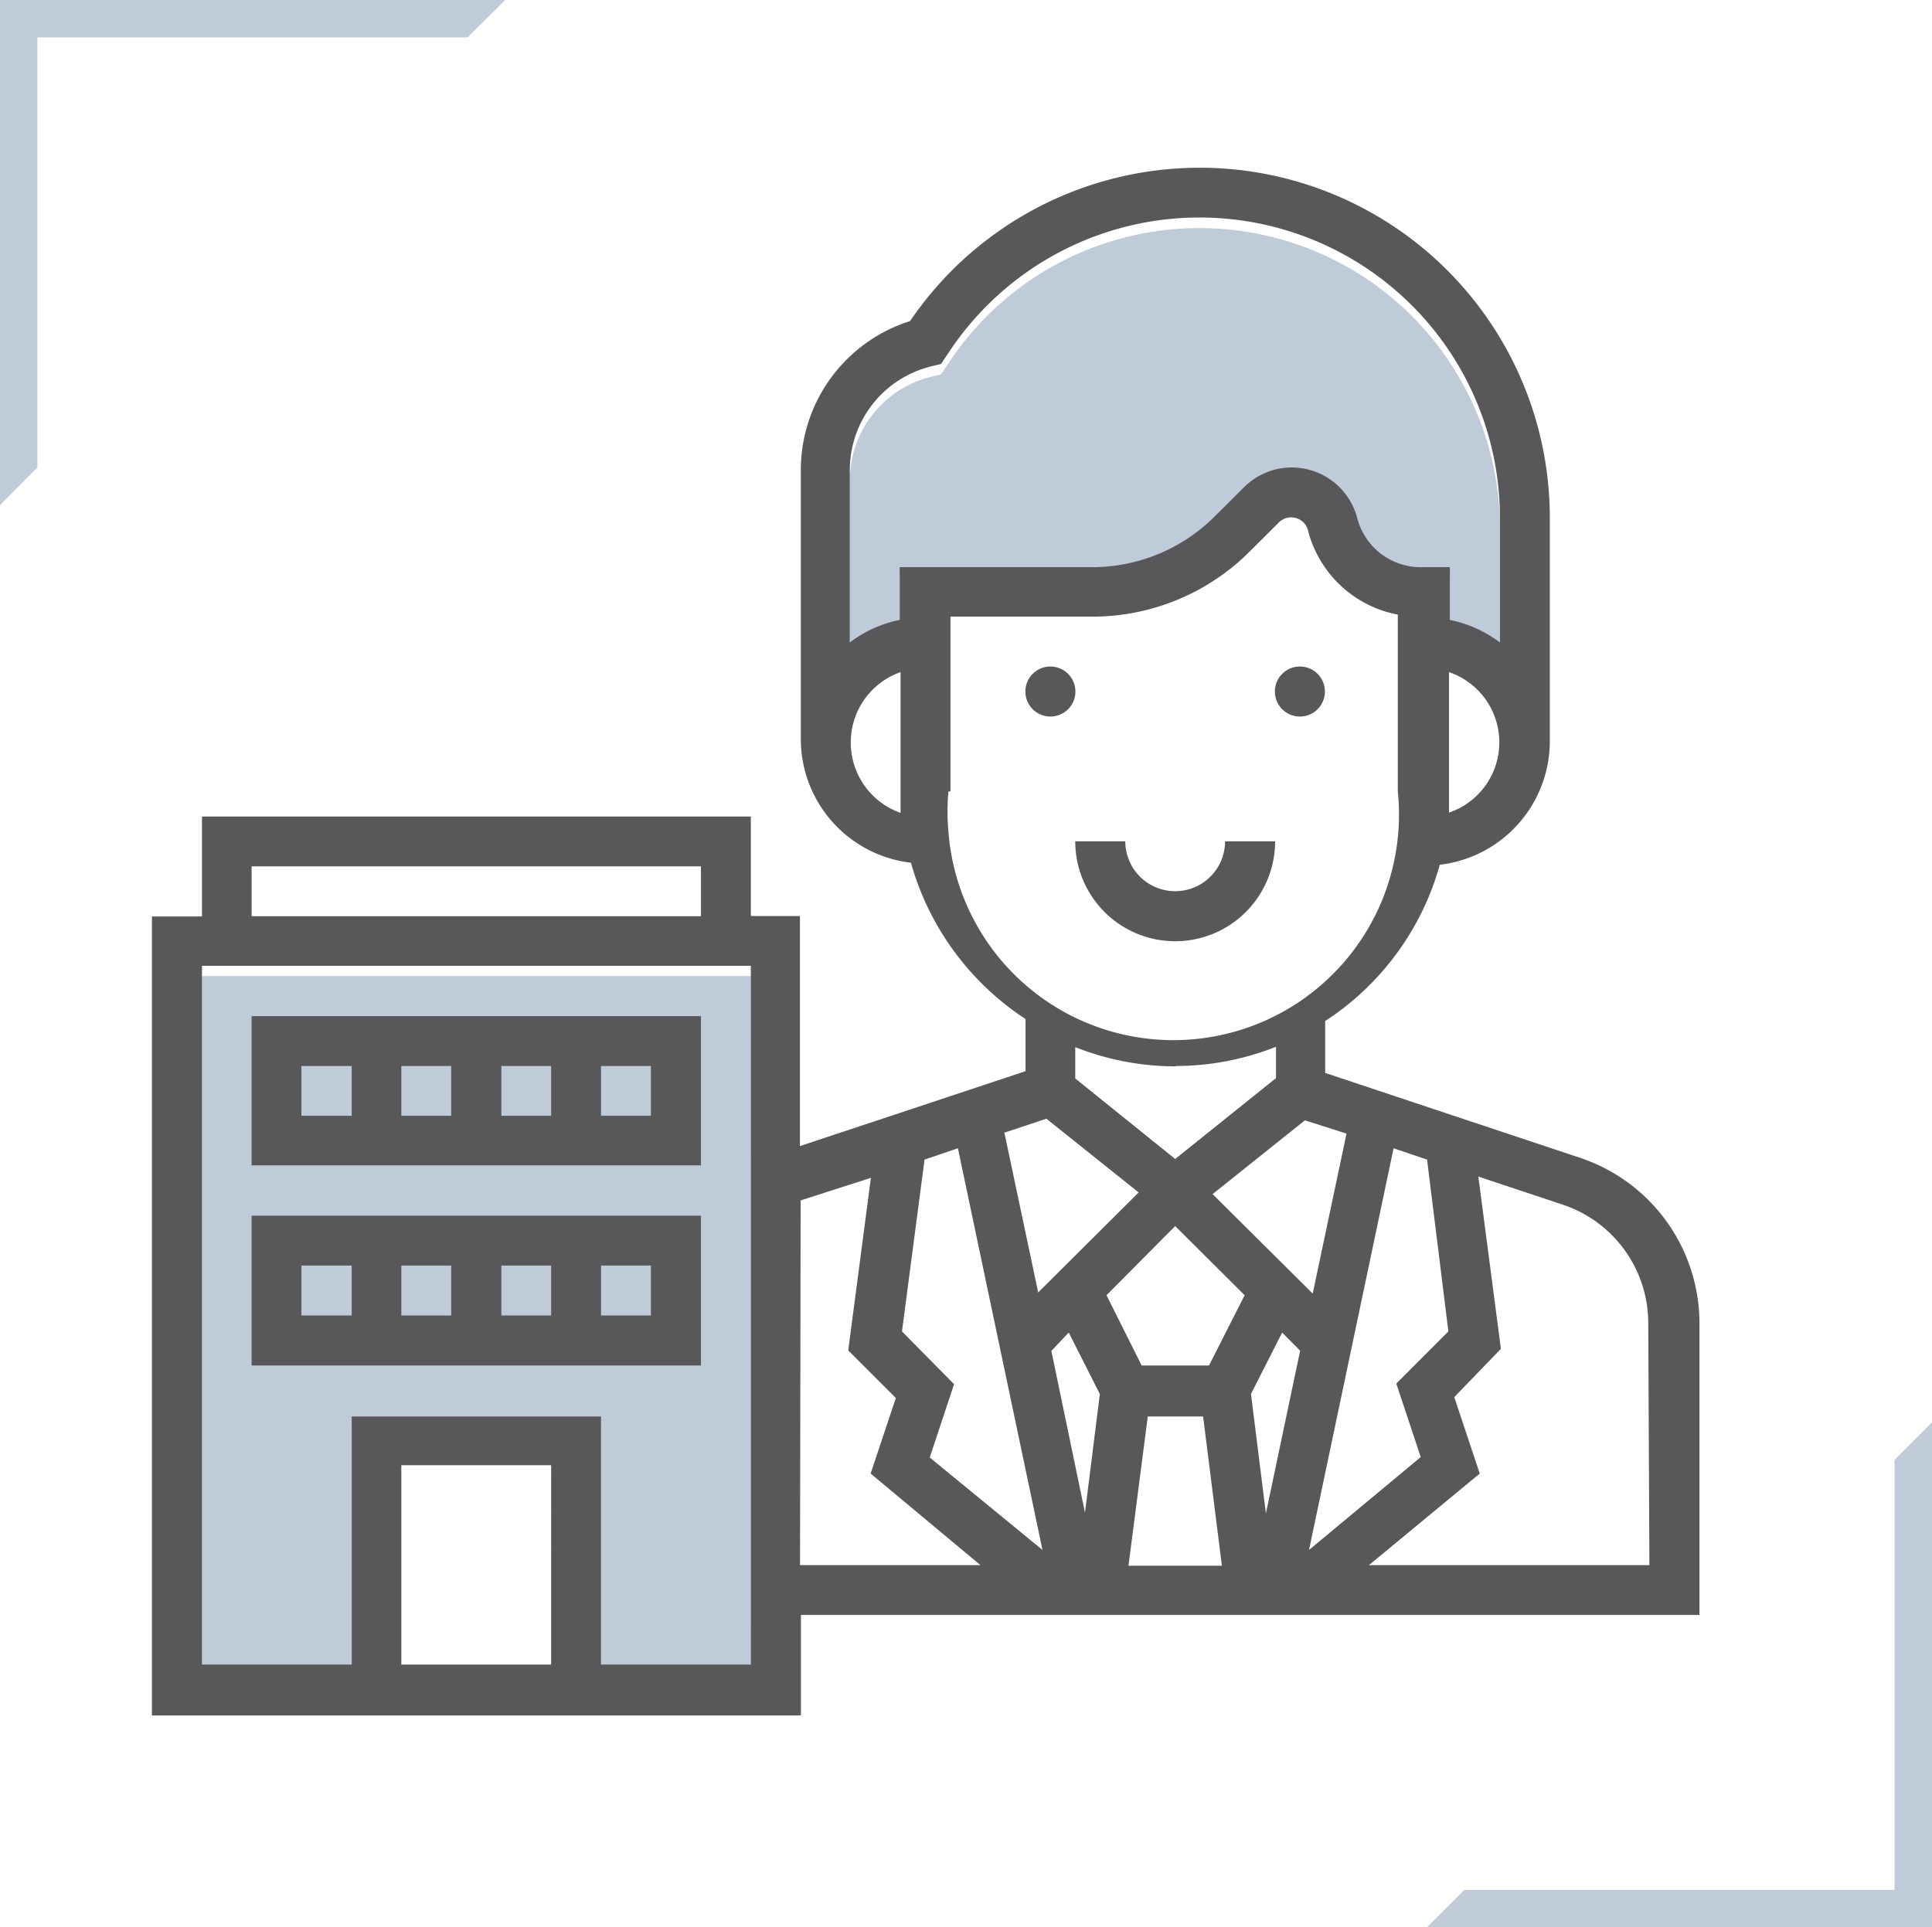 <?xml version="1.0" encoding="UTF-8"?> <svg xmlns="http://www.w3.org/2000/svg" id="Capa_1" data-name="Capa 1" viewBox="0 0 220 219.51"><defs><style>.cls-1{fill:#bfcbd9;}.cls-2{fill:none;}.cls-3{fill:#585759;}</style></defs><title>Promocion_delegada</title><polygon class="cls-1" points="0 57.52 4.26 53.25 4.26 4.26 53.25 4.26 57.52 0 0 0 0 57.52"></polygon><polygon class="cls-1" points="220 161.99 215.74 166.26 215.74 215.25 166.75 215.25 162.48 219.51 220 219.51 220 161.99"></polygon><rect class="cls-2" width="219.51" height="219.51"></rect><path class="cls-1" d="M106.07,42.9l1.08-.26,1-1.49a34.22,34.22,0,0,1,62.65,19v14.2a14.38,14.38,0,0,0-5.7-2.57v-6h-3.36a7.47,7.47,0,0,1-7.2-5.63,7.71,7.71,0,0,0-12.84-3.52l-3.32,3.32a19.8,19.8,0,0,1-14.07,5.83H102.45v6a14.09,14.09,0,0,0-5.68,2.57V54.72A12.16,12.16,0,0,1,106.07,42.9ZM85.52,190.79H68.44V162.38H40.05v28.41H23V111.16H85.5Z" transform="translate(0 0)"></path><path class="cls-3" d="M193.52,150.74a19.88,19.88,0,0,0-13.62-18.88l-29-9.66v-5.91a31.2,31.2,0,0,0,13.05-17.8,14.18,14.18,0,0,0,12.53-14V59a39.87,39.87,0,0,0-72.85-22.43,17.8,17.8,0,0,0-12.44,16.9V84.26a14.19,14.19,0,0,0,12.54,14,31.43,31.43,0,0,0,13.05,17.8V122l-25.69,8.53v-26.2H85.5V93H23v11.38h-5.7v91h73.9V183.93H193.52Zm-28.59.9L159,157.58l2.78,8.37-12.72,10.58,9.63-45.75,3.81,1.29Zm-62.22,0,2.57-19.57,3.8-1.29,9.63,45.75L105.87,166l2.77-8.35Zm31.11-12,7.91,7.88-4.06,8H130l-4-8ZM146,151.77l2.05,2.06-3.9,18.54-1.7-13.61Zm-24.3,0,3.54,7-1.69,13.51-3.83-18.42Zm9,9.56H137l2.14,17H128.5Zm22.63-32.22-3.85,18.22L138.08,136l10.51-8.4ZM165,92.48V76.55a8.45,8.45,0,0,1,0,16ZM106.07,41.72l1.08-.26,1-1.49a34.21,34.21,0,0,1,62.65,19v14.2a14.38,14.38,0,0,0-5.7-2.57v-6h-3.36a7.47,7.47,0,0,1-7.2-5.63,7.71,7.71,0,0,0-9.43-5.47,7.83,7.83,0,0,0-3.41,1.95l-3.32,3.31a19.77,19.77,0,0,1-14.07,5.84H102.45v6a14.09,14.09,0,0,0-5.68,2.57V53.43A12.16,12.16,0,0,1,106.07,41.72ZM96.88,84.44a8.48,8.48,0,0,1,5.67-7.89v13.7c0,.77,0,1.55,0,2.33A8.49,8.49,0,0,1,96.88,84.44Zm11.35,5.7V70.23h16.16a25.32,25.32,0,0,0,18-7.5l3.32-3.31a2,2,0,0,1,2.79.15,2.13,2.13,0,0,1,.42.75A13.07,13.07,0,0,0,159.17,70V90.14A25.69,25.69,0,1,1,108,94.73a25.13,25.13,0,0,1,0-4.59Zm25.69,31.27a31,31,0,0,0,11.38-2.19v3.57L133.82,132l-11.38-9.17v-3.57a31,31,0,0,0,11.38,2.19Zm-14.77,6,10.51,8.4L118.22,147.2,114.37,129ZM28.65,98.67H79.82v5.68H28.65Zm34.11,90.91H45.7v-22.7H62.76Zm22.74,0H68.44V161.33H40.05v28.25H23V110H85.5Zm5.67-52.86,8-2.57L96.59,153.8l5.42,5.42-2.87,8.61,12.51,10.43H91.1Zm96.65,41.54H155.88l12.62-10.43-2.9-8.71,5.31-5.5L168.34,134l9.64,3.21a14.23,14.23,0,0,1,9.71,13.49Z" transform="translate(0 0)"></path><circle class="cls-3" cx="119.61" cy="78.76" r="2.85"></circle><circle class="cls-3" cx="148.02" cy="78.76" r="2.85"></circle><path class="cls-3" d="M145.2,95.82h-5.7a5.68,5.68,0,0,1-11.36,0h-5.7a11.38,11.38,0,0,0,22.76,0Z" transform="translate(0 0)"></path><path class="cls-3" d="M79.82,115.73H28.65v17H79.82Zm-22.73,5.68h5.67v5.67H57.09Zm-5.71,5.67H45.7v-5.67h5.68Zm-17.06-5.67h5.73v5.67H34.32Zm39.8,5.67H68.44v-5.67h5.68Z" transform="translate(0 0)"></path><path class="cls-3" d="M79.82,138.46H28.65v17.06H79.82Zm-22.73,5.68h5.67v5.68H57.09Zm-5.71,5.68H45.7v-5.68h5.68Zm-17.06-5.68h5.73v5.68H34.32Zm39.8,5.68H68.44v-5.68h5.68Z" transform="translate(0 0)"></path></svg> 